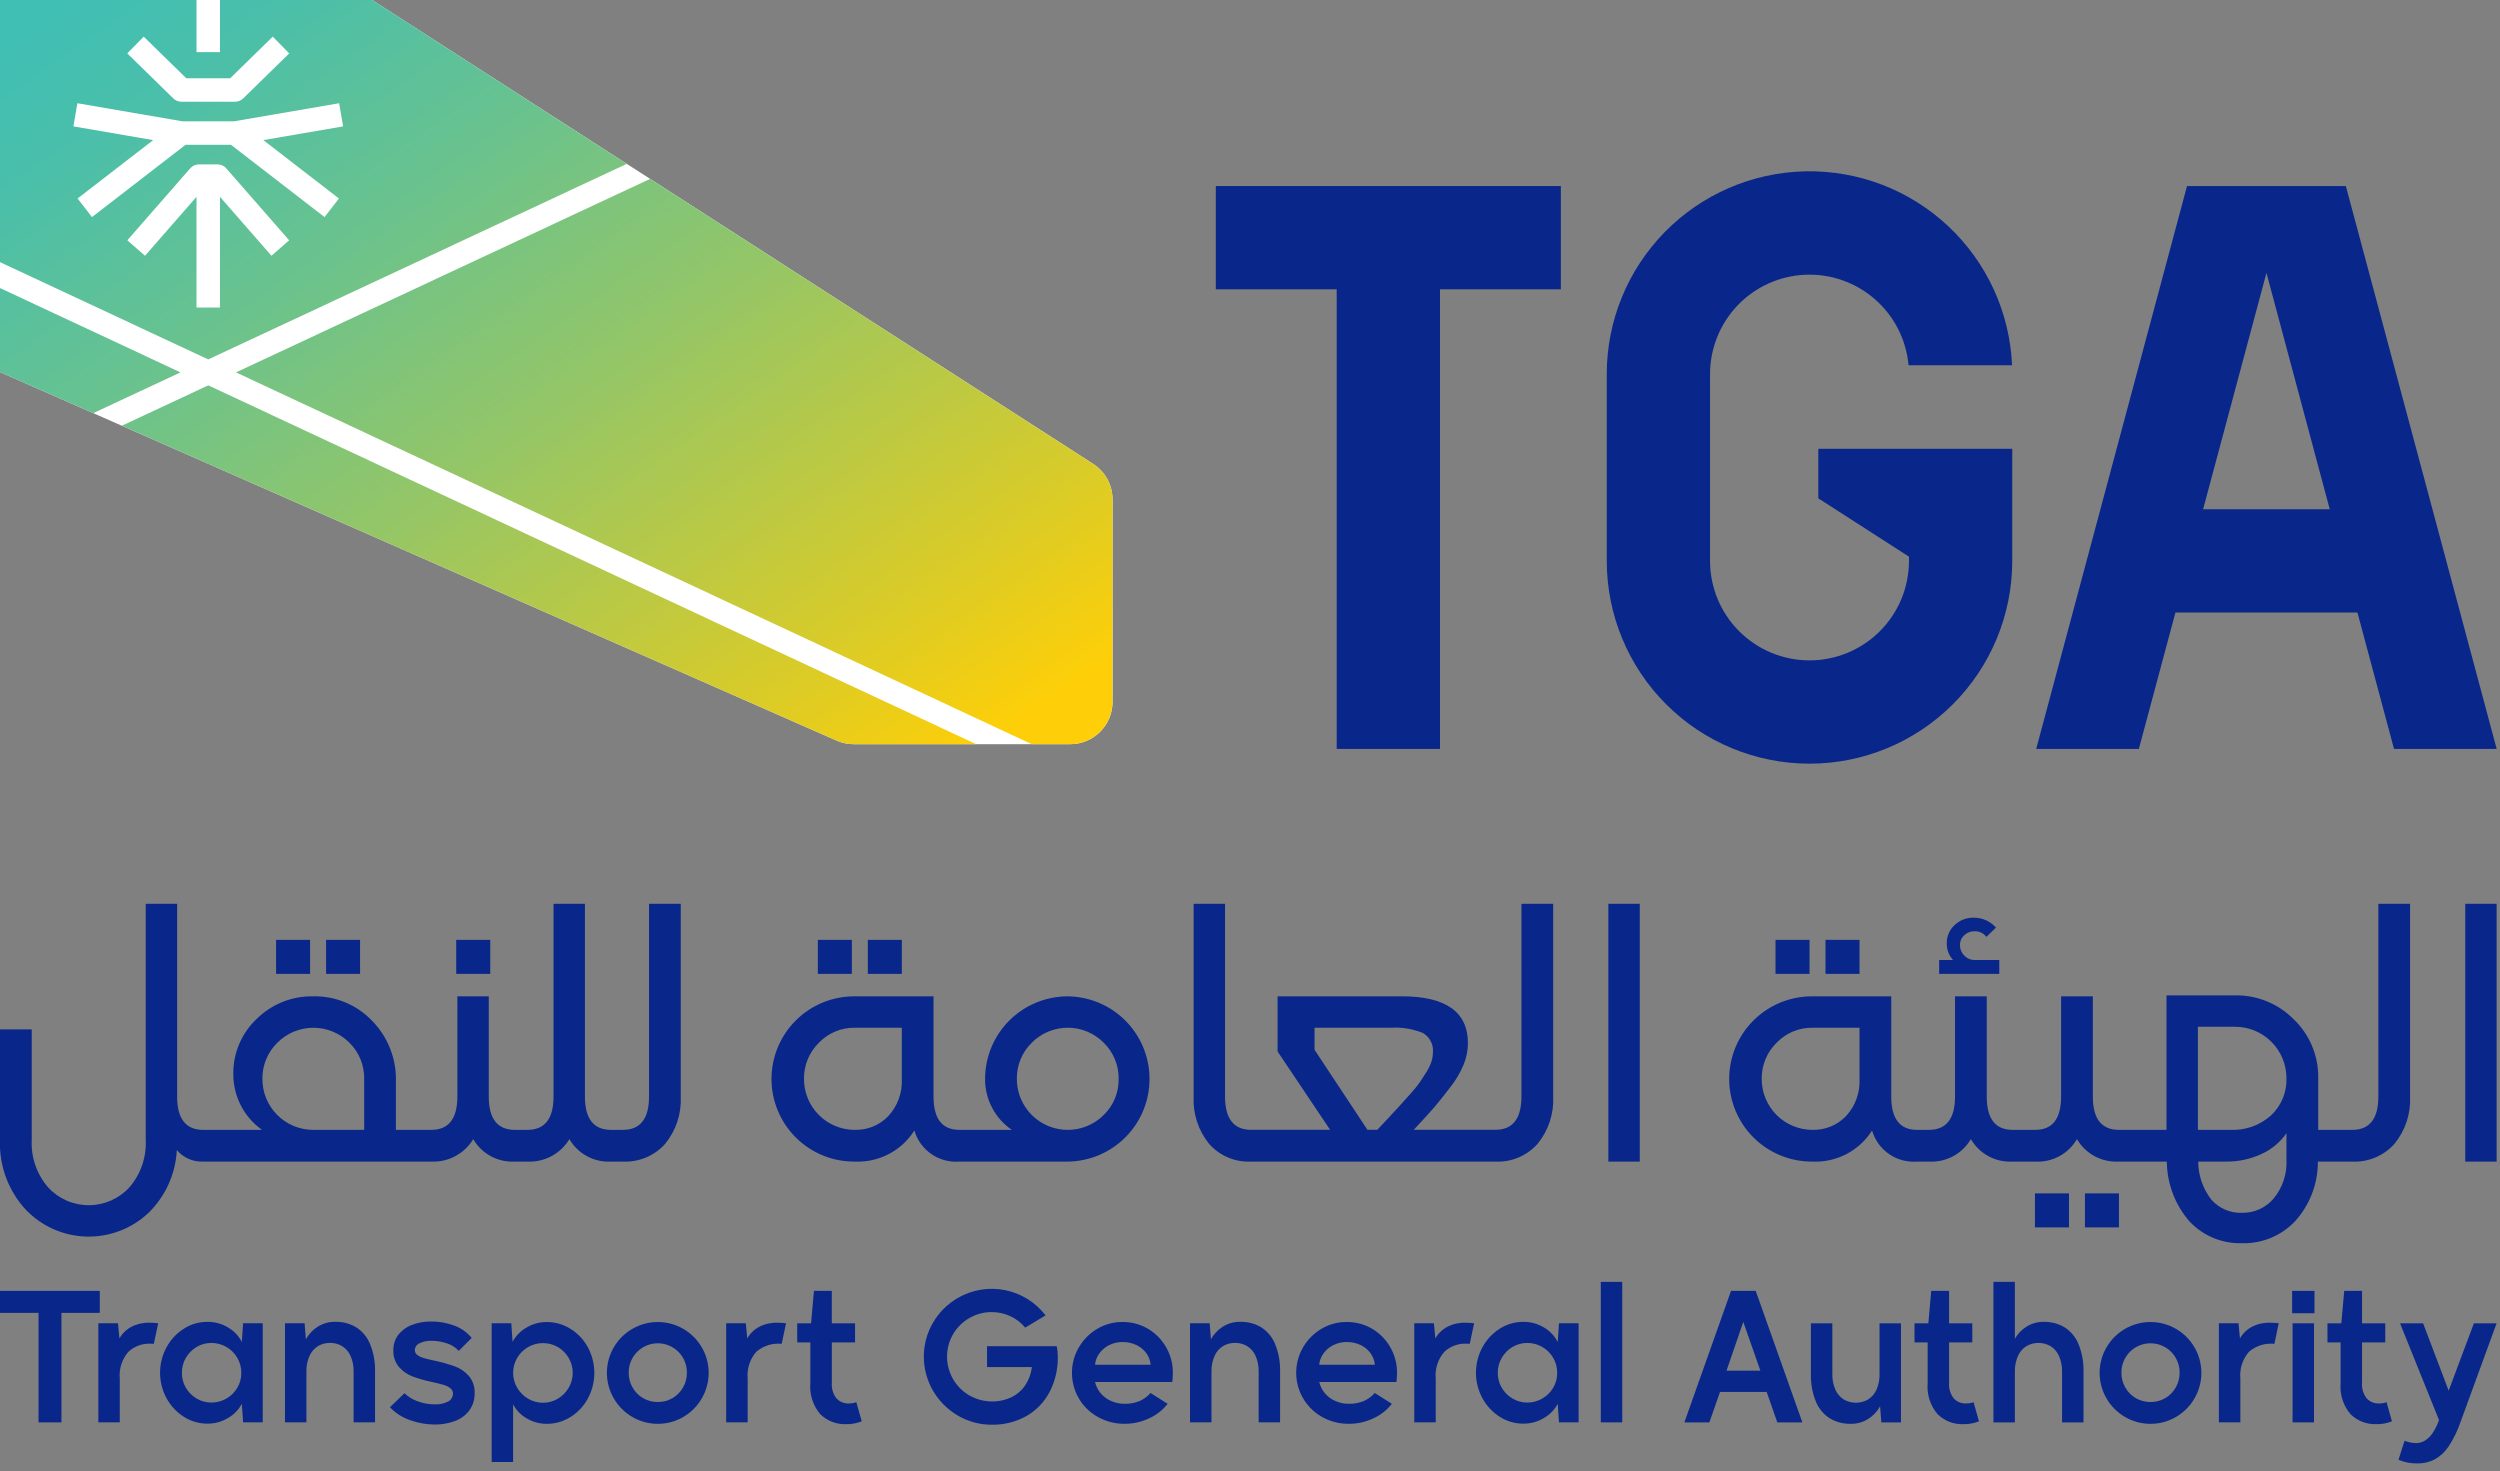 <svg width="328" height="193" viewBox="0 0 328 193" fill="none" xmlns="http://www.w3.org/2000/svg">
<rect x="0" y="0" width="328" height="193" fill="#808080" stroke="none"/>
<g clip-path="url(#clip0_556_37882)">
<path d="M145.966 65.532V92.082C145.966 93.555 145.381 94.968 144.339 96.01C143.297 97.052 141.884 97.637 140.411 97.637H112.011C111.24 97.637 110.477 97.477 109.771 97.166L0 48.815V0H48.815L143.415 60.86C144.197 61.363 144.841 62.054 145.287 62.87C145.732 63.687 145.966 64.602 145.966 65.532Z" fill="white"/>
<path d="M5.057 186.615V172.247H0V169.363H13.092V172.247H8.059V186.615H5.057Z" fill="#09268A"/>
<path d="M12.904 186.614V173.614H15.481L15.669 175.6C16.043 174.944 16.599 174.41 17.269 174.063C18.012 173.688 18.838 173.509 19.669 173.543C20.033 173.541 20.396 173.565 20.756 173.614L20.181 176.31C20.032 176.294 19.883 176.286 19.733 176.287C18.67 176.249 17.634 176.63 16.849 177.349C16.429 177.832 16.111 178.395 15.916 179.005C15.721 179.615 15.653 180.258 15.715 180.895V186.614H12.904Z" fill="#09268A"/>
<path d="M27.237 186.782C26.133 186.79 25.049 186.477 24.118 185.882C23.167 185.277 22.387 184.439 21.85 183.448C21.292 182.422 21 181.272 21 180.104C21 178.936 21.292 177.786 21.85 176.76C22.387 175.769 23.168 174.931 24.118 174.326C25.049 173.731 26.133 173.418 27.237 173.426C28.178 173.42 29.102 173.673 29.908 174.157C30.688 174.605 31.321 175.27 31.728 176.072L31.894 173.614H34.47V186.614H31.894L31.728 184.182C31.31 184.963 30.679 185.61 29.908 186.048C29.103 186.534 28.178 186.788 27.237 186.782ZM27.737 184.017C28.431 184.021 29.113 183.837 29.71 183.485C30.303 183.145 30.796 182.656 31.141 182.067C31.488 181.476 31.667 180.802 31.66 180.117C31.666 179.429 31.486 178.752 31.141 178.157C30.798 177.563 30.305 177.069 29.71 176.726C29.113 176.374 28.431 176.191 27.737 176.196C27.051 176.19 26.376 176.373 25.787 176.726C25.204 177.075 24.72 177.567 24.381 178.157C24.036 178.752 23.857 179.429 23.862 180.117C23.855 180.802 24.035 181.476 24.381 182.067C24.721 182.65 25.203 183.137 25.782 183.482C26.372 183.836 27.047 184.02 27.734 184.015L27.737 184.017Z" fill="#09268A"/>
<path d="M37.389 186.614V173.614H39.965L40.131 175.714C40.505 175.041 41.041 174.473 41.691 174.06C42.384 173.626 43.188 173.405 44.006 173.423C44.956 173.403 45.893 173.648 46.712 174.131C47.534 174.653 48.174 175.417 48.543 176.318C49.019 177.483 49.244 178.735 49.205 179.992V186.609H46.394V179.992C46.418 179.261 46.276 178.534 45.979 177.866C45.743 177.343 45.357 176.902 44.869 176.601C44.393 176.322 43.849 176.179 43.298 176.188C42.755 176.181 42.221 176.319 41.75 176.588C41.257 176.888 40.866 177.328 40.627 177.853C40.324 178.524 40.178 179.256 40.202 179.992V186.609L37.389 186.614Z" fill="#09268A"/>
<path d="M57.019 186.898C55.931 186.892 54.853 186.701 53.829 186.332C52.815 185.99 51.898 185.407 51.158 184.632L53.072 182.789C53.563 183.271 54.157 183.635 54.809 183.853C55.516 184.116 56.265 184.252 57.019 184.253C57.628 184.282 58.233 184.156 58.78 183.887C58.977 183.792 59.143 183.642 59.258 183.456C59.374 183.27 59.433 183.054 59.43 182.835C59.431 182.697 59.4 182.561 59.338 182.438C59.277 182.314 59.187 182.207 59.076 182.125C58.797 181.916 58.479 181.763 58.141 181.677C57.755 181.566 57.278 181.449 56.713 181.323C55.841 181.146 54.984 180.905 54.147 180.602C53.463 180.342 52.851 179.92 52.364 179.373C51.838 178.752 51.568 177.953 51.608 177.14C51.596 176.437 51.812 175.748 52.222 175.177C52.67 174.582 53.276 174.124 53.971 173.855C54.805 173.525 55.697 173.365 56.593 173.382C57.587 173.381 58.574 173.55 59.511 173.882C60.44 174.207 61.261 174.779 61.887 175.537L60.187 177.237C59.765 176.768 59.221 176.424 58.616 176.244C57.988 176.03 57.33 175.919 56.666 175.913C56.1 175.886 55.535 176 55.023 176.244C54.847 176.321 54.697 176.446 54.591 176.606C54.485 176.766 54.426 176.952 54.423 177.144C54.422 177.267 54.451 177.387 54.507 177.496C54.562 177.605 54.644 177.699 54.743 177.77C55.007 177.96 55.303 178.1 55.617 178.183C55.987 178.293 56.448 178.403 57 178.514C57.888 178.707 58.763 178.952 59.622 179.247C60.334 179.5 60.972 179.926 61.478 180.487C62.026 181.117 62.309 181.934 62.27 182.768C62.297 183.593 62.047 184.402 61.56 185.068C61.073 185.702 60.413 186.182 59.66 186.45C58.814 186.758 57.919 186.91 57.019 186.898Z" fill="#09268A"/>
<path d="M64.508 191.814V173.614H67.082L67.248 176.048C67.665 175.266 68.296 174.619 69.068 174.182C69.873 173.697 70.797 173.443 71.738 173.449C72.842 173.446 73.924 173.758 74.857 174.349C75.817 174.947 76.604 175.786 77.138 176.783C77.688 177.81 77.976 178.957 77.976 180.121C77.976 181.286 77.688 182.433 77.138 183.459C76.606 184.461 75.819 185.305 74.857 185.906C73.924 186.497 72.842 186.81 71.738 186.806C70.815 186.812 69.908 186.567 69.114 186.097C68.352 185.667 67.729 185.027 67.319 184.254V191.816L64.508 191.814ZM71.244 184.039C71.93 184.046 72.604 183.861 73.192 183.507C73.778 183.159 74.266 182.667 74.61 182.078C74.958 181.483 75.142 180.806 75.142 180.117C75.142 179.427 74.958 178.75 74.61 178.155C74.268 177.568 73.779 177.079 73.192 176.736C72.602 176.39 71.928 176.21 71.244 176.217C70.555 176.211 69.877 176.391 69.281 176.736C68.69 177.077 68.198 177.566 67.853 178.155C67.504 178.75 67.321 179.427 67.321 180.117C67.321 180.806 67.504 181.483 67.853 182.078C68.2 182.668 68.691 183.16 69.281 183.507C69.874 183.861 70.553 184.045 71.244 184.039Z" fill="#09268A"/>
<path d="M86.313 186.804C85.134 186.813 83.975 186.502 82.958 185.904C81.945 185.317 81.106 184.473 80.524 183.457C79.935 182.443 79.625 181.292 79.625 180.119C79.625 178.947 79.935 177.795 80.524 176.781C81.108 175.771 81.947 174.931 82.958 174.347C83.974 173.759 85.127 173.449 86.301 173.449C87.475 173.449 88.628 173.759 89.644 174.347C90.655 174.932 91.496 175.772 92.081 176.782C92.669 177.797 92.978 178.948 92.978 180.12C92.978 181.293 92.669 182.444 92.081 183.458C91.498 184.474 90.658 185.318 89.645 185.905C88.636 186.5 87.485 186.811 86.313 186.804ZM86.313 183.944C86.983 183.95 87.641 183.778 88.222 183.443C88.802 183.109 89.282 182.626 89.613 182.044C89.95 181.458 90.125 180.793 90.12 180.117C90.128 179.611 90.036 179.108 89.847 178.638C89.659 178.168 89.38 177.739 89.024 177.378C88.669 177.017 88.246 176.731 87.778 176.535C87.311 176.339 86.81 176.239 86.304 176.239C85.797 176.239 85.296 176.339 84.829 176.535C84.362 176.731 83.938 177.017 83.583 177.378C83.228 177.739 82.948 178.168 82.76 178.638C82.572 179.108 82.479 179.611 82.487 180.117C82.482 180.793 82.658 181.459 82.996 182.044C83.323 182.626 83.801 183.11 84.379 183.444C84.967 183.781 85.635 183.954 86.313 183.944Z" fill="#09268A"/>
<path d="M95.275 186.614V173.614H97.851L98.04 175.6C98.414 174.944 98.97 174.41 99.64 174.063C100.383 173.688 101.209 173.509 102.04 173.543C102.404 173.541 102.767 173.565 103.127 173.614L102.56 176.308C101.963 176.247 101.36 176.308 100.788 176.486C100.215 176.665 99.684 176.958 99.227 177.347C98.807 177.83 98.49 178.393 98.295 179.003C98.1 179.613 98.032 180.256 98.094 180.893V186.612L95.275 186.614Z" fill="#09268A"/>
<path d="M110.997 186.851C110.377 186.874 109.758 186.77 109.18 186.546C108.601 186.323 108.073 185.984 107.629 185.551C107.151 184.995 106.79 184.349 106.565 183.651C106.339 182.953 106.256 182.218 106.318 181.487V176.123H104.594V173.617H106.412L106.791 169.363H109.131V173.617H112.183V176.123H109.135V181.439C109.083 182.158 109.293 182.872 109.726 183.448C109.936 183.681 110.196 183.863 110.486 183.982C110.776 184.1 111.09 184.152 111.403 184.133C111.725 184.135 112.045 184.079 112.348 183.967L113.058 186.473C112.404 186.739 111.702 186.868 110.997 186.851Z" fill="#09268A"/>
<path d="M130.137 186.922C128.562 186.935 127.013 186.518 125.658 185.715C124.311 184.928 123.191 183.804 122.409 182.454C121.621 181.1 121.205 179.56 121.205 177.993C121.205 176.426 121.621 174.887 122.409 173.533C123.194 172.191 124.313 171.075 125.658 170.296C127.528 169.21 129.73 168.843 131.851 169.264C133.972 169.684 135.867 170.864 137.181 172.581L134.508 174.181C133.982 173.546 133.32 173.037 132.571 172.692C131.81 172.331 130.979 172.145 130.137 172.147C129.1 172.138 128.08 172.407 127.183 172.928C126.299 173.435 125.561 174.163 125.044 175.042C124.525 175.938 124.252 176.956 124.252 177.992C124.252 179.028 124.525 180.045 125.044 180.942C125.559 181.828 126.296 182.565 127.181 183.081C128.016 183.556 128.952 183.826 129.911 183.867C130.871 183.909 131.827 183.72 132.699 183.318C133.434 182.959 134.062 182.413 134.519 181.734C134.993 181.023 135.289 180.208 135.382 179.359H129.498V176.619H138.643C138.74 177.069 138.788 177.528 138.785 177.989C138.816 179.607 138.442 181.207 137.698 182.645C137.002 183.968 135.94 185.064 134.638 185.8C133.262 186.562 131.71 186.949 130.137 186.922Z" fill="#09268A"/>
<path d="M147.568 186.803C146.332 186.816 145.114 186.506 144.035 185.903C143.002 185.331 142.141 184.491 141.545 183.472C140.948 182.453 140.636 181.292 140.643 180.111C140.636 178.94 140.947 177.788 141.543 176.78C142.122 175.774 142.952 174.936 143.952 174.346C144.952 173.749 146.097 173.437 147.262 173.446C148.445 173.43 149.611 173.742 150.629 174.346C151.625 174.941 152.448 175.786 153.018 176.797C153.588 177.808 153.884 178.95 153.878 180.111C153.878 180.428 153.855 180.828 153.807 181.318H143.668C143.795 181.856 144.046 182.357 144.401 182.782C144.769 183.229 145.239 183.581 145.771 183.81C146.338 184.058 146.952 184.183 147.571 184.177C148.239 184.191 148.902 184.066 149.52 183.81C150.07 183.572 150.558 183.213 150.949 182.759L153.192 184.181C152.545 185.009 151.704 185.666 150.745 186.095C149.751 186.562 148.666 186.804 147.568 186.803ZM150.968 179.052C150.92 178.515 150.729 178 150.414 177.563C150.079 177.097 149.632 176.723 149.114 176.476C148.542 176.203 147.916 176.066 147.283 176.076C146.673 176.067 146.069 176.205 145.523 176.476C145.012 176.729 144.57 177.102 144.235 177.563C143.912 177.998 143.716 178.513 143.667 179.052H150.968Z" fill="#09268A"/>
<path d="M156.131 186.614V173.614H158.707L158.873 175.714C159.247 175.041 159.783 174.473 160.433 174.06C161.126 173.626 161.931 173.405 162.748 173.423C163.698 173.403 164.635 173.648 165.454 174.131C166.276 174.653 166.916 175.417 167.285 176.318C167.761 177.483 167.986 178.735 167.947 179.992V186.609H165.136V179.992C165.16 179.261 165.018 178.534 164.721 177.866C164.485 177.343 164.099 176.902 163.611 176.601C163.135 176.322 162.591 176.179 162.04 176.188C161.497 176.181 160.963 176.319 160.492 176.588C159.999 176.888 159.608 177.328 159.369 177.853C159.066 178.524 158.92 179.256 158.944 179.992V186.609L156.131 186.614Z" fill="#09268A"/>
<path d="M176.982 186.803C175.745 186.816 174.527 186.506 173.448 185.903C172.68 185.472 172.006 184.894 171.464 184.2C170.922 183.507 170.523 182.712 170.291 181.863C170.059 181.014 169.999 180.128 170.112 179.255C170.226 178.382 170.513 177.541 170.955 176.78C171.535 175.774 172.364 174.936 173.364 174.346C174.364 173.749 175.509 173.437 176.674 173.446C177.858 173.43 179.023 173.742 180.042 174.346C181.038 174.941 181.862 175.786 182.431 176.797C183.001 177.808 183.297 178.95 183.291 180.111C183.291 180.428 183.268 180.828 183.22 181.318H173.082C173.21 181.856 173.461 182.357 173.816 182.782C174.184 183.229 174.654 183.581 175.186 183.81C175.753 184.058 176.367 184.183 176.986 184.177C177.653 184.19 178.317 184.065 178.934 183.81C179.484 183.573 179.973 183.213 180.364 182.759L182.611 184.181C181.964 185.009 181.124 185.666 180.164 186.095C179.168 186.563 178.082 186.804 176.982 186.803ZM180.382 179.052C180.333 178.515 180.141 178 179.826 177.563C179.491 177.096 179.044 176.722 178.526 176.476C177.955 176.203 177.328 176.066 176.695 176.076C176.085 176.067 175.481 176.205 174.935 176.476C174.424 176.729 173.982 177.102 173.647 177.563C173.324 177.998 173.128 178.513 173.079 179.052H180.382Z" fill="#09268A"/>
<path d="M185.551 186.614V173.614H188.128L188.316 175.6C188.689 174.944 189.245 174.41 189.916 174.063C190.658 173.688 191.485 173.509 192.316 173.543C192.679 173.541 193.043 173.565 193.403 173.614L192.835 176.308C192.686 176.292 192.536 176.284 192.387 176.285C191.323 176.247 190.287 176.628 189.503 177.347C189.082 177.83 188.764 178.393 188.569 179.003C188.374 179.613 188.306 180.256 188.369 180.893V186.612L185.551 186.614Z" fill="#09268A"/>
<path d="M199.882 186.782C198.777 186.79 197.694 186.477 196.763 185.882C195.811 185.278 195.031 184.44 194.495 183.448C193.937 182.422 193.645 181.272 193.645 180.104C193.645 178.936 193.937 177.786 194.495 176.76C195.031 175.769 195.812 174.931 196.763 174.326C197.694 173.731 198.777 173.418 199.882 173.426C200.822 173.42 201.746 173.673 202.553 174.157C203.333 174.605 203.965 175.27 204.373 176.072L204.539 173.614H207.115V186.614H204.539L204.373 184.182C203.955 184.963 203.324 185.61 202.553 186.048C201.747 186.534 200.823 186.788 199.882 186.782ZM200.382 184.017C201.076 184.021 201.757 183.837 202.355 183.485C202.947 183.145 203.44 182.656 203.785 182.067C204.132 181.476 204.312 180.802 204.305 180.117C204.31 179.429 204.131 178.752 203.785 178.157C203.442 177.563 202.949 177.069 202.355 176.726C201.757 176.374 201.075 176.191 200.382 176.196C199.696 176.19 199.021 176.373 198.432 176.726C197.848 177.075 197.364 177.567 197.026 178.157C196.68 178.752 196.501 179.429 196.506 180.117C196.499 180.802 196.679 181.476 197.026 182.067C197.366 182.652 197.85 183.14 198.432 183.485C199.021 183.838 199.696 184.021 200.382 184.015V184.017Z" fill="#09268A"/>
<path d="M210.025 186.615V168.182H212.838V186.615H210.025Z" fill="#09268A"/>
<path d="M220.99 186.615L227.111 169.363H230.349L236.47 186.615H233.181L231.788 182.62H225.667L224.267 186.615H220.99ZM226.52 179.832H230.963L228.718 173.432L226.52 179.832Z" fill="#09268A"/>
<path d="M242.814 186.804C241.856 186.826 240.912 186.58 240.085 186.095C239.263 185.574 238.622 184.81 238.252 183.909C237.778 182.744 237.553 181.492 237.592 180.234V173.617H240.403V180.234C240.378 180.966 240.52 181.693 240.818 182.361C241.053 182.884 241.44 183.325 241.928 183.626C242.408 183.897 242.949 184.039 243.499 184.039C244.05 184.039 244.591 183.897 245.07 183.626C245.558 183.324 245.946 182.884 246.182 182.361C246.478 181.692 246.619 180.965 246.595 180.234V173.617H249.408V186.617H246.832L246.666 184.517C246.29 185.192 245.75 185.761 245.095 186.172C244.412 186.599 243.62 186.818 242.814 186.804Z" fill="#09268A"/>
<path d="M257.589 186.851C256.969 186.874 256.35 186.77 255.771 186.547C255.192 186.323 254.665 185.985 254.221 185.551C253.743 184.995 253.381 184.349 253.156 183.651C252.931 182.953 252.847 182.218 252.91 181.487V176.123H251.182V173.617H253L253.379 169.363H255.719V173.617H258.767V176.123H255.719V181.439C255.667 182.158 255.876 182.872 256.309 183.448C256.519 183.681 256.779 183.863 257.07 183.982C257.36 184.1 257.673 184.152 257.987 184.133C258.309 184.135 258.629 184.079 258.932 183.967L259.642 186.473C258.99 186.738 258.292 186.867 257.589 186.851Z" fill="#09268A"/>
<path d="M261.537 186.615V168.182H264.35V175.649C264.723 174.992 265.255 174.44 265.898 174.043C266.576 173.626 267.359 173.413 268.154 173.429C269.105 173.408 270.042 173.654 270.861 174.137C271.683 174.659 272.322 175.423 272.692 176.324C273.167 177.489 273.392 178.74 273.353 179.998V186.615H270.542V179.998C270.566 179.267 270.425 178.54 270.128 177.872C269.892 177.349 269.505 176.908 269.017 176.607C268.541 176.328 267.998 176.185 267.446 176.194C266.904 176.187 266.369 176.325 265.898 176.594C265.405 176.893 265.014 177.334 264.776 177.859C264.473 178.53 264.327 179.261 264.35 179.998V186.615H261.537Z" fill="#09268A"/>
<path d="M282.157 186.804C280.978 186.813 279.818 186.502 278.802 185.904C277.789 185.317 276.949 184.473 276.367 183.457C275.779 182.443 275.469 181.292 275.469 180.119C275.469 178.947 275.779 177.795 276.367 176.781C276.951 175.771 277.791 174.931 278.802 174.347C279.818 173.759 280.971 173.449 282.145 173.449C283.319 173.449 284.472 173.759 285.488 174.347C286.498 174.932 287.338 175.771 287.924 176.781C288.511 177.796 288.821 178.947 288.821 180.119C288.821 181.292 288.511 182.443 287.924 183.457C287.341 184.473 286.5 185.317 285.488 185.904C284.479 186.5 283.328 186.811 282.157 186.804ZM282.157 183.944C282.826 183.95 283.485 183.778 284.065 183.443C284.646 183.109 285.126 182.626 285.457 182.044C285.793 181.458 285.968 180.793 285.964 180.117C285.972 179.611 285.879 179.108 285.691 178.638C285.503 178.168 285.223 177.739 284.868 177.378C284.513 177.017 284.089 176.731 283.622 176.535C283.155 176.339 282.654 176.239 282.147 176.239C281.641 176.239 281.139 176.339 280.672 176.535C280.205 176.731 279.782 177.017 279.426 177.378C279.071 177.739 278.791 178.168 278.603 178.638C278.415 179.108 278.323 179.611 278.331 180.117C278.326 180.793 278.502 181.459 278.84 182.044C279.167 182.626 279.645 183.11 280.223 183.444C280.811 183.781 281.479 183.954 282.157 183.944Z" fill="#09268A"/>
<path d="M291.117 186.614V173.614H293.693L293.882 175.6C294.256 174.944 294.812 174.41 295.482 174.063C296.225 173.688 297.051 173.509 297.882 173.543C298.246 173.541 298.609 173.565 298.969 173.614L298.402 176.308C297.805 176.247 297.202 176.308 296.629 176.486C296.056 176.665 295.526 176.958 295.069 177.347C294.649 177.83 294.331 178.393 294.137 179.003C293.942 179.613 293.874 180.256 293.936 180.893V186.612L291.117 186.614Z" fill="#09268A"/>
<path d="M303.659 169.363H300.727V172.295H303.659V169.363Z" fill="#09268A"/>
<path d="M303.6 173.617H300.787V186.615H303.6V173.617Z" fill="#09268A"/>
<path d="M311.767 186.851C311.147 186.874 310.529 186.77 309.95 186.547C309.371 186.323 308.844 185.985 308.399 185.551C307.922 184.995 307.559 184.349 307.334 183.651C307.109 182.954 307.025 182.218 307.087 181.487V176.123H305.363V173.617H307.181L307.56 169.363H309.899V173.617H312.947V176.123H309.899V181.439C309.848 182.158 310.058 182.872 310.49 183.448C310.701 183.681 310.961 183.863 311.251 183.982C311.542 184.101 311.855 184.152 312.168 184.133C312.491 184.135 312.811 184.079 313.113 183.967L313.823 186.473C313.171 186.738 312.471 186.867 311.767 186.851Z" fill="#09268A"/>
<path d="M317.138 192.003C316.705 192.007 316.273 191.967 315.849 191.885C315.449 191.802 315.058 191.683 314.68 191.531L315.48 189.026C315.718 189.131 315.968 189.206 316.225 189.25C316.486 189.302 316.751 189.329 317.017 189.332C317.437 189.334 317.848 189.21 318.199 188.978C318.581 188.721 318.909 188.393 319.166 188.01C319.495 187.507 319.763 186.967 319.966 186.401C319.964 186.378 319.968 186.354 319.978 186.332C319.985 186.317 319.988 186.301 319.989 186.284L314.884 173.617H317.909L321.266 182.455L324.574 173.617H327.553L322.802 186.617C322.42 187.724 321.904 188.78 321.266 189.761C320.804 190.462 320.185 191.044 319.457 191.461C318.741 191.833 317.944 192.019 317.138 192.003Z" fill="#09268A"/>
<path d="M175.375 98.259H188.929V37.959H204.782V24.41H159.514V37.958H175.375V98.259Z" fill="#09268A"/>
<path d="M238.563 65.382L250.457 73.034V73.591C250.457 77.052 249.082 80.371 246.634 82.818C244.187 85.266 240.868 86.641 237.407 86.641C233.946 86.641 230.626 85.266 228.179 82.818C225.732 80.371 224.357 77.052 224.357 73.591V49.073C224.359 45.714 225.657 42.486 227.98 40.059C230.303 37.633 233.472 36.197 236.828 36.048C240.183 35.9 243.467 37.051 245.995 39.262C248.523 41.473 250.101 44.574 250.401 47.92H263.982C263.68 40.971 260.669 34.417 255.594 29.662C250.519 24.907 243.783 22.328 236.83 22.479C229.877 22.63 223.259 25.498 218.395 30.469C213.531 35.44 210.807 42.118 210.807 49.073V73.593C210.807 80.647 213.609 87.413 218.598 92.402C223.586 97.39 230.352 100.193 237.407 100.193C244.461 100.193 251.227 97.39 256.216 92.402C261.204 87.413 264.007 80.647 264.007 73.593V58.887H238.563V65.382Z" fill="#09268A"/>
<path d="M309.297 80.366L314.097 98.259H327.564L307.774 24.41H286.936L267.15 98.259H280.617L285.417 80.366H309.297ZM297.358 35.801L305.664 66.818H289.046L297.358 35.801Z" fill="#09268A"/>
<path d="M85.153 143.859C85.153 146.778 84.011 148.237 81.727 148.238H80.168C77.884 148.238 76.742 146.778 76.742 143.859V118.582H72.624V143.86C72.624 146.779 71.482 148.238 69.198 148.239H67.552C65.267 148.239 64.125 146.779 64.126 143.86V130.721H60.007V143.859C60.007 146.778 58.865 148.237 56.582 148.238H51.943V141.864C51.98 140.4 51.724 138.943 51.187 137.58C50.651 136.217 49.846 134.976 48.821 133.93C47.829 132.888 46.63 132.064 45.301 131.511C43.972 130.958 42.543 130.689 41.104 130.721C39.723 130.69 38.35 130.939 37.069 131.453C35.787 131.967 34.622 132.736 33.646 133.713C32.671 134.639 31.898 135.756 31.375 136.995C30.853 138.235 30.593 139.568 30.611 140.913C30.604 142.348 30.943 143.763 31.6 145.039C32.257 146.315 33.211 147.413 34.383 148.241H26.666C24.381 148.241 23.239 146.781 23.24 143.862V118.582H19.121V149.54C19.235 151.82 18.466 154.055 16.975 155.783C16.297 156.521 15.472 157.11 14.554 157.513C13.636 157.916 12.645 158.124 11.642 158.124C10.639 158.124 9.648 157.916 8.73 157.513C7.812 157.11 6.988 156.521 6.309 155.783C4.818 154.055 4.049 151.82 4.163 149.54V135.057H7.00736e-05V149.539C-0.132 152.912 1.076 156.201 3.36 158.687C5.444 160.88 8.312 162.157 11.335 162.238C14.359 162.319 17.291 161.198 19.49 159.121C21.718 156.939 23.042 153.998 23.197 150.883C23.619 151.386 24.152 151.785 24.754 152.048C25.355 152.311 26.01 152.432 26.666 152.4H56.582C57.68 152.45 58.772 152.203 59.741 151.684C60.71 151.165 61.521 150.394 62.088 149.452C62.638 150.4 63.44 151.177 64.404 151.697C65.368 152.217 66.458 152.461 67.552 152.4H69.198C70.296 152.451 71.388 152.203 72.358 151.684C73.327 151.165 74.138 150.394 74.705 149.452C75.255 150.4 76.056 151.176 77.021 151.697C77.985 152.217 79.074 152.46 80.168 152.4H81.727C82.768 152.449 83.808 152.264 84.768 151.859C85.729 151.454 86.586 150.839 87.278 150.059C88.7 148.315 89.425 146.106 89.315 143.859V118.582H85.153V143.859ZM47.782 148.238H41.104C40.227 148.24 39.357 148.069 38.546 147.734C37.735 147.399 36.998 146.908 36.378 146.287C35.758 145.667 35.266 144.93 34.931 144.119C34.596 143.308 34.425 142.438 34.427 141.561C34.413 140.679 34.579 139.803 34.915 138.987C35.25 138.17 35.748 137.431 36.378 136.813C36.996 136.19 37.732 135.694 38.542 135.356C39.352 135.017 40.222 134.842 41.1 134.84C41.978 134.838 42.848 135.01 43.66 135.345C44.471 135.68 45.209 136.171 45.83 136.792C46.464 137.412 46.964 138.154 47.299 138.975C47.635 139.795 47.799 140.675 47.781 141.561L47.782 148.238ZM140.082 130.721C137.208 130.722 134.451 131.865 132.418 133.897C130.386 135.93 129.243 138.686 129.242 141.561C129.235 142.877 129.552 144.174 130.164 145.338C130.777 146.503 131.666 147.498 132.754 148.238H125.861C123.606 148.238 122.478 146.778 122.479 143.859V130.721H112.165C110.733 130.707 109.312 130.978 107.985 131.516C106.658 132.055 105.45 132.851 104.433 133.859C103.415 134.867 102.607 136.066 102.056 137.388C101.505 138.71 101.221 140.128 101.221 141.561C101.221 142.993 101.505 144.411 102.056 145.733C102.607 147.055 103.415 148.254 104.433 149.262C105.45 150.27 106.658 151.066 107.985 151.605C109.312 152.144 110.733 152.414 112.165 152.4C113.709 152.468 115.243 152.127 116.613 151.411C117.983 150.696 119.139 149.631 119.965 148.325C120.332 149.578 121.119 150.666 122.193 151.408C123.267 152.15 124.563 152.5 125.865 152.4H140.082C142.939 152.373 145.669 151.218 147.68 149.189C149.69 147.159 150.818 144.417 150.818 141.561C150.818 138.704 149.69 135.962 147.68 133.932C145.669 131.903 142.939 130.748 140.082 130.721ZM118.316 141.561C118.359 142.446 118.226 143.331 117.925 144.165C117.623 144.999 117.159 145.764 116.56 146.417C115.995 147.012 115.311 147.481 114.553 147.795C113.795 148.108 112.98 148.259 112.16 148.238C111.283 148.24 110.413 148.069 109.602 147.734C108.791 147.399 108.054 146.908 107.434 146.287C106.814 145.667 106.322 144.93 105.987 144.119C105.652 143.308 105.481 142.438 105.483 141.561C105.469 140.679 105.635 139.803 105.971 138.987C106.306 138.17 106.804 137.431 107.434 136.813C108.044 136.177 108.778 135.673 109.591 135.333C110.404 134.994 111.279 134.826 112.16 134.84H118.316V141.561ZM144.812 146.282C143.878 147.217 142.688 147.853 141.392 148.111C140.096 148.369 138.753 148.236 137.532 147.73C136.311 147.224 135.268 146.368 134.535 145.268C133.802 144.169 133.411 142.877 133.412 141.556C133.398 140.674 133.564 139.798 133.9 138.982C134.235 138.165 134.733 137.426 135.363 136.808C135.981 136.183 136.717 135.687 137.528 135.348C138.339 135.01 139.21 134.835 140.089 134.835C140.968 134.835 141.838 135.01 142.649 135.348C143.46 135.687 144.196 136.183 144.814 136.808C145.444 137.426 145.942 138.165 146.277 138.982C146.613 139.798 146.779 140.674 146.765 141.556C146.78 142.435 146.614 143.308 146.278 144.121C145.942 144.934 145.443 145.67 144.812 146.282ZM199.612 143.854C199.612 146.773 198.47 148.232 196.187 148.233H185.482C186.725 146.904 187.614 145.929 188.149 145.306C188.684 144.683 189.377 143.817 190.23 142.706C190.979 141.77 191.592 140.734 192.051 139.627C192.4 138.751 192.584 137.817 192.593 136.874C192.593 132.77 189.702 130.718 183.921 130.717H167.621V137.958L174.515 148.234H164.149C161.866 148.234 160.725 146.774 160.724 143.855V118.582H156.605V143.86C156.495 146.104 157.213 148.31 158.622 150.06C159.308 150.841 160.161 151.457 161.118 151.862C162.075 152.268 163.111 152.452 164.149 152.401H196.19C197.231 152.45 198.27 152.265 199.231 151.86C200.191 151.455 201.049 150.84 201.74 150.06C203.161 148.316 203.887 146.107 203.777 143.86V118.582H199.615L199.612 143.854ZM183.726 144.982C183.393 145.358 182.887 145.907 182.208 146.63C181.529 147.353 181.029 147.886 180.708 148.23H179.408L172.471 137.737V134.837H182.486C183.906 134.755 185.327 134.984 186.649 135.509C187.108 135.764 187.48 136.15 187.719 136.617C187.959 137.084 188.054 137.612 187.993 138.133C187.99 138.531 187.924 138.926 187.798 139.303C187.636 139.775 187.418 140.227 187.148 140.647C186.844 141.139 186.555 141.587 186.281 141.991C185.903 142.523 185.49 143.031 185.045 143.509C184.497 144.118 184.057 144.609 183.726 144.982ZM211.018 118.582H215.136V152.401H211.018V118.582ZM312.039 143.86C312.039 146.779 310.897 148.238 308.613 148.239H304.149V141.432C304.173 140.002 303.902 138.583 303.354 137.263C302.805 135.942 301.991 134.749 300.961 133.757C299.954 132.731 298.748 131.921 297.418 131.377C296.087 130.833 294.659 130.566 293.222 130.592H284.247V148.239H278.004C275.72 148.239 274.578 146.779 274.579 143.86V130.721H270.416V143.859C270.416 146.778 269.289 148.237 267.034 148.238H264.043C261.788 148.238 260.66 146.778 260.661 143.859V130.721H256.499V143.859C256.499 146.778 255.357 148.237 253.073 148.238H251.514C249.259 148.238 248.131 146.778 248.132 143.859V130.721H237.813C236.381 130.707 234.96 130.978 233.633 131.516C232.306 132.055 231.098 132.851 230.081 133.859C229.063 134.867 228.255 136.066 227.704 137.388C227.153 138.71 226.869 140.128 226.869 141.561C226.869 142.993 227.153 144.411 227.704 145.733C228.255 147.055 229.063 148.254 230.081 149.262C231.098 150.27 232.306 151.066 233.633 151.605C234.96 152.144 236.381 152.414 237.813 152.4C239.357 152.468 240.891 152.127 242.261 151.411C243.631 150.696 244.787 149.631 245.613 148.325C245.98 149.578 246.767 150.666 247.841 151.408C248.915 152.15 250.211 152.5 251.513 152.4H253.072C254.173 152.464 255.269 152.223 256.241 151.703C257.213 151.182 258.022 150.403 258.579 149.452C259.129 150.4 259.93 151.176 260.895 151.697C261.859 152.217 262.948 152.46 264.042 152.4H267.033C268.127 152.46 269.216 152.217 270.181 151.697C271.145 151.176 271.947 150.399 272.497 149.452C273.054 150.403 273.862 151.182 274.834 151.703C275.806 152.223 276.903 152.464 278.003 152.4H284.289C284.313 155.297 285.374 158.089 287.281 160.27C288.163 161.205 289.234 161.941 290.423 162.43C291.611 162.92 292.89 163.151 294.175 163.109C295.469 163.142 296.755 162.902 297.95 162.405C299.145 161.908 300.222 161.166 301.112 160.226C303.051 158.082 304.118 155.291 304.104 152.4H308.612C309.653 152.449 310.693 152.264 311.653 151.859C312.614 151.454 313.471 150.839 314.163 150.059C315.584 148.315 316.31 146.106 316.2 143.859V118.582H312.038L312.039 143.86ZM243.969 141.56C244.012 142.445 243.879 143.33 243.578 144.164C243.276 144.998 242.812 145.763 242.213 146.416C241.648 147.011 240.964 147.48 240.206 147.794C239.448 148.107 238.633 148.258 237.813 148.237C236.936 148.239 236.066 148.068 235.255 147.733C234.444 147.398 233.707 146.907 233.087 146.286C232.467 145.666 231.975 144.929 231.64 144.118C231.305 143.307 231.134 142.437 231.136 141.56C231.122 140.678 231.288 139.802 231.624 138.986C231.959 138.169 232.457 137.43 233.087 136.812C233.697 136.176 234.431 135.672 235.244 135.332C236.057 134.993 236.932 134.825 237.813 134.839H243.969V141.56ZM299.982 152.14C300.081 153.987 299.485 155.804 298.313 157.234C297.806 157.836 297.171 158.317 296.455 158.644C295.739 158.97 294.959 159.133 294.172 159.121C293.415 159.152 292.661 159.014 291.964 158.718C291.266 158.421 290.644 157.974 290.14 157.408C289.022 155.977 288.412 154.216 288.406 152.4H292.006C293.646 152.427 295.27 152.079 296.754 151.381C298.056 150.787 299.172 149.85 299.984 148.671L299.982 152.14ZM297.944 146.352C296.507 147.638 294.625 148.315 292.698 148.238H288.362V134.71H293.218C294.104 134.706 294.981 134.877 295.801 135.213C296.62 135.549 297.366 136.043 297.994 136.668C298.622 137.292 299.121 138.034 299.462 138.851C299.803 139.669 299.98 140.545 299.982 141.431C300.016 142.349 299.852 143.264 299.501 144.113C299.15 144.962 298.62 145.726 297.948 146.352H297.944ZM327.561 118.582V152.401H323.442V118.582H327.561ZM237.411 127.773H232.949V123.31H237.411V127.773ZM243.969 127.773H239.507V123.31H243.969V127.773ZM266.987 156.573H271.45V161.035H266.982L266.987 156.573ZM273.545 156.573H278.008V161.035H273.545V156.573ZM111.763 127.773H107.301V123.31H111.763V127.773ZM118.321 127.773H113.859V123.31H118.321V127.773ZM40.684 127.773H36.221V123.31H40.682L40.684 127.773ZM47.242 127.773H42.782V123.31H47.242V127.773ZM64.32 127.773H59.857V123.31H64.32V127.773Z" fill="#09268A"/>
<path d="M262.309 127.773H254.418V125.951H256.239C255.696 125.361 255.401 124.585 255.415 123.784C255.406 123.334 255.492 122.886 255.668 122.472C255.843 122.057 256.104 121.684 256.434 121.377C256.771 121.055 257.169 120.802 257.604 120.635C258.04 120.468 258.504 120.388 258.97 120.402C259.518 120.399 260.061 120.513 260.561 120.737C261.061 120.962 261.508 121.29 261.87 121.702L260.613 122.916C260.432 122.676 260.195 122.483 259.923 122.355C259.651 122.227 259.352 122.166 259.052 122.179C258.553 122.171 258.071 122.358 257.708 122.7C257.526 122.863 257.381 123.064 257.284 123.288C257.187 123.513 257.139 123.755 257.145 124C257.143 124.254 257.192 124.505 257.289 124.74C257.385 124.974 257.528 125.187 257.708 125.366C257.878 125.552 258.086 125.701 258.318 125.801C258.549 125.902 258.799 125.953 259.052 125.951H262.304L262.309 127.773Z" fill="#09268A"/>
<path d="M85.296 23.47L143.416 60.86C144.198 61.363 144.841 62.054 145.287 62.871C145.732 63.687 145.965 64.602 145.965 65.532V92.082C145.965 93.555 145.38 94.968 144.338 96.01C143.296 97.052 141.883 97.637 140.41 97.637H135.362L30.961 48.857L85.296 23.47ZM-0.004 34.39V0H25.781V6.837H28.862V0H48.814L82.233 21.5L27.322 47.156L-0.004 34.39ZM37.935 31.527L29.693 22.095C29.549 21.929 29.37 21.796 29.17 21.705C28.97 21.614 28.753 21.567 28.533 21.567H26.108C25.888 21.567 25.671 21.614 25.47 21.705C25.27 21.796 25.092 21.929 24.947 22.095L16.706 31.527L19.027 33.555L25.781 25.823V40.35H28.862V25.823L35.617 33.555L37.935 31.527ZM16.701 7.007L22.733 12.907C23.021 13.189 23.407 13.346 23.81 13.346H30.833C31.236 13.346 31.623 13.189 31.911 12.907L37.943 7.007L35.788 4.807L30.205 10.266H24.438L18.855 4.807L16.701 7.007ZM9.629 16.582L20.095 18.382L10.181 26.041L12.067 28.482L24.337 18.999H30.307L42.581 28.482L44.465 26.043L34.548 18.382L45.015 16.582L44.492 13.545L30.702 15.916H23.942L10.151 13.545L9.629 16.582ZM27.322 50.557L15.983 55.857L109.765 97.168C110.471 97.478 111.234 97.639 112.005 97.639H128.081L27.322 50.557ZM-0.001 37.791V48.815L12.236 54.205L23.681 48.857L-0.001 37.791Z" fill="url(#paint0_linear_556_37882)"/>
</g>
<defs>
<linearGradient id="paint0_linear_556_37882" x1="134.288" y1="94.71" x2="48.749" y2="-27.681" gradientUnits="userSpaceOnUse">
<stop stop-color="#FECF08"/>
<stop offset="0.169" stop-color="#D5CB2C"/>
<stop offset="0.459" stop-color="#95C666"/>
<stop offset="0.704" stop-color="#67C290"/>
<stop offset="0.892" stop-color="#4ABFAA"/>
<stop offset="1" stop-color="#40BFB4"/>
</linearGradient>
<clipPath id="clip0_556_37882">
<rect width="327.561" height="192.003" fill="white"/>
</clipPath>
</defs>
</svg>
